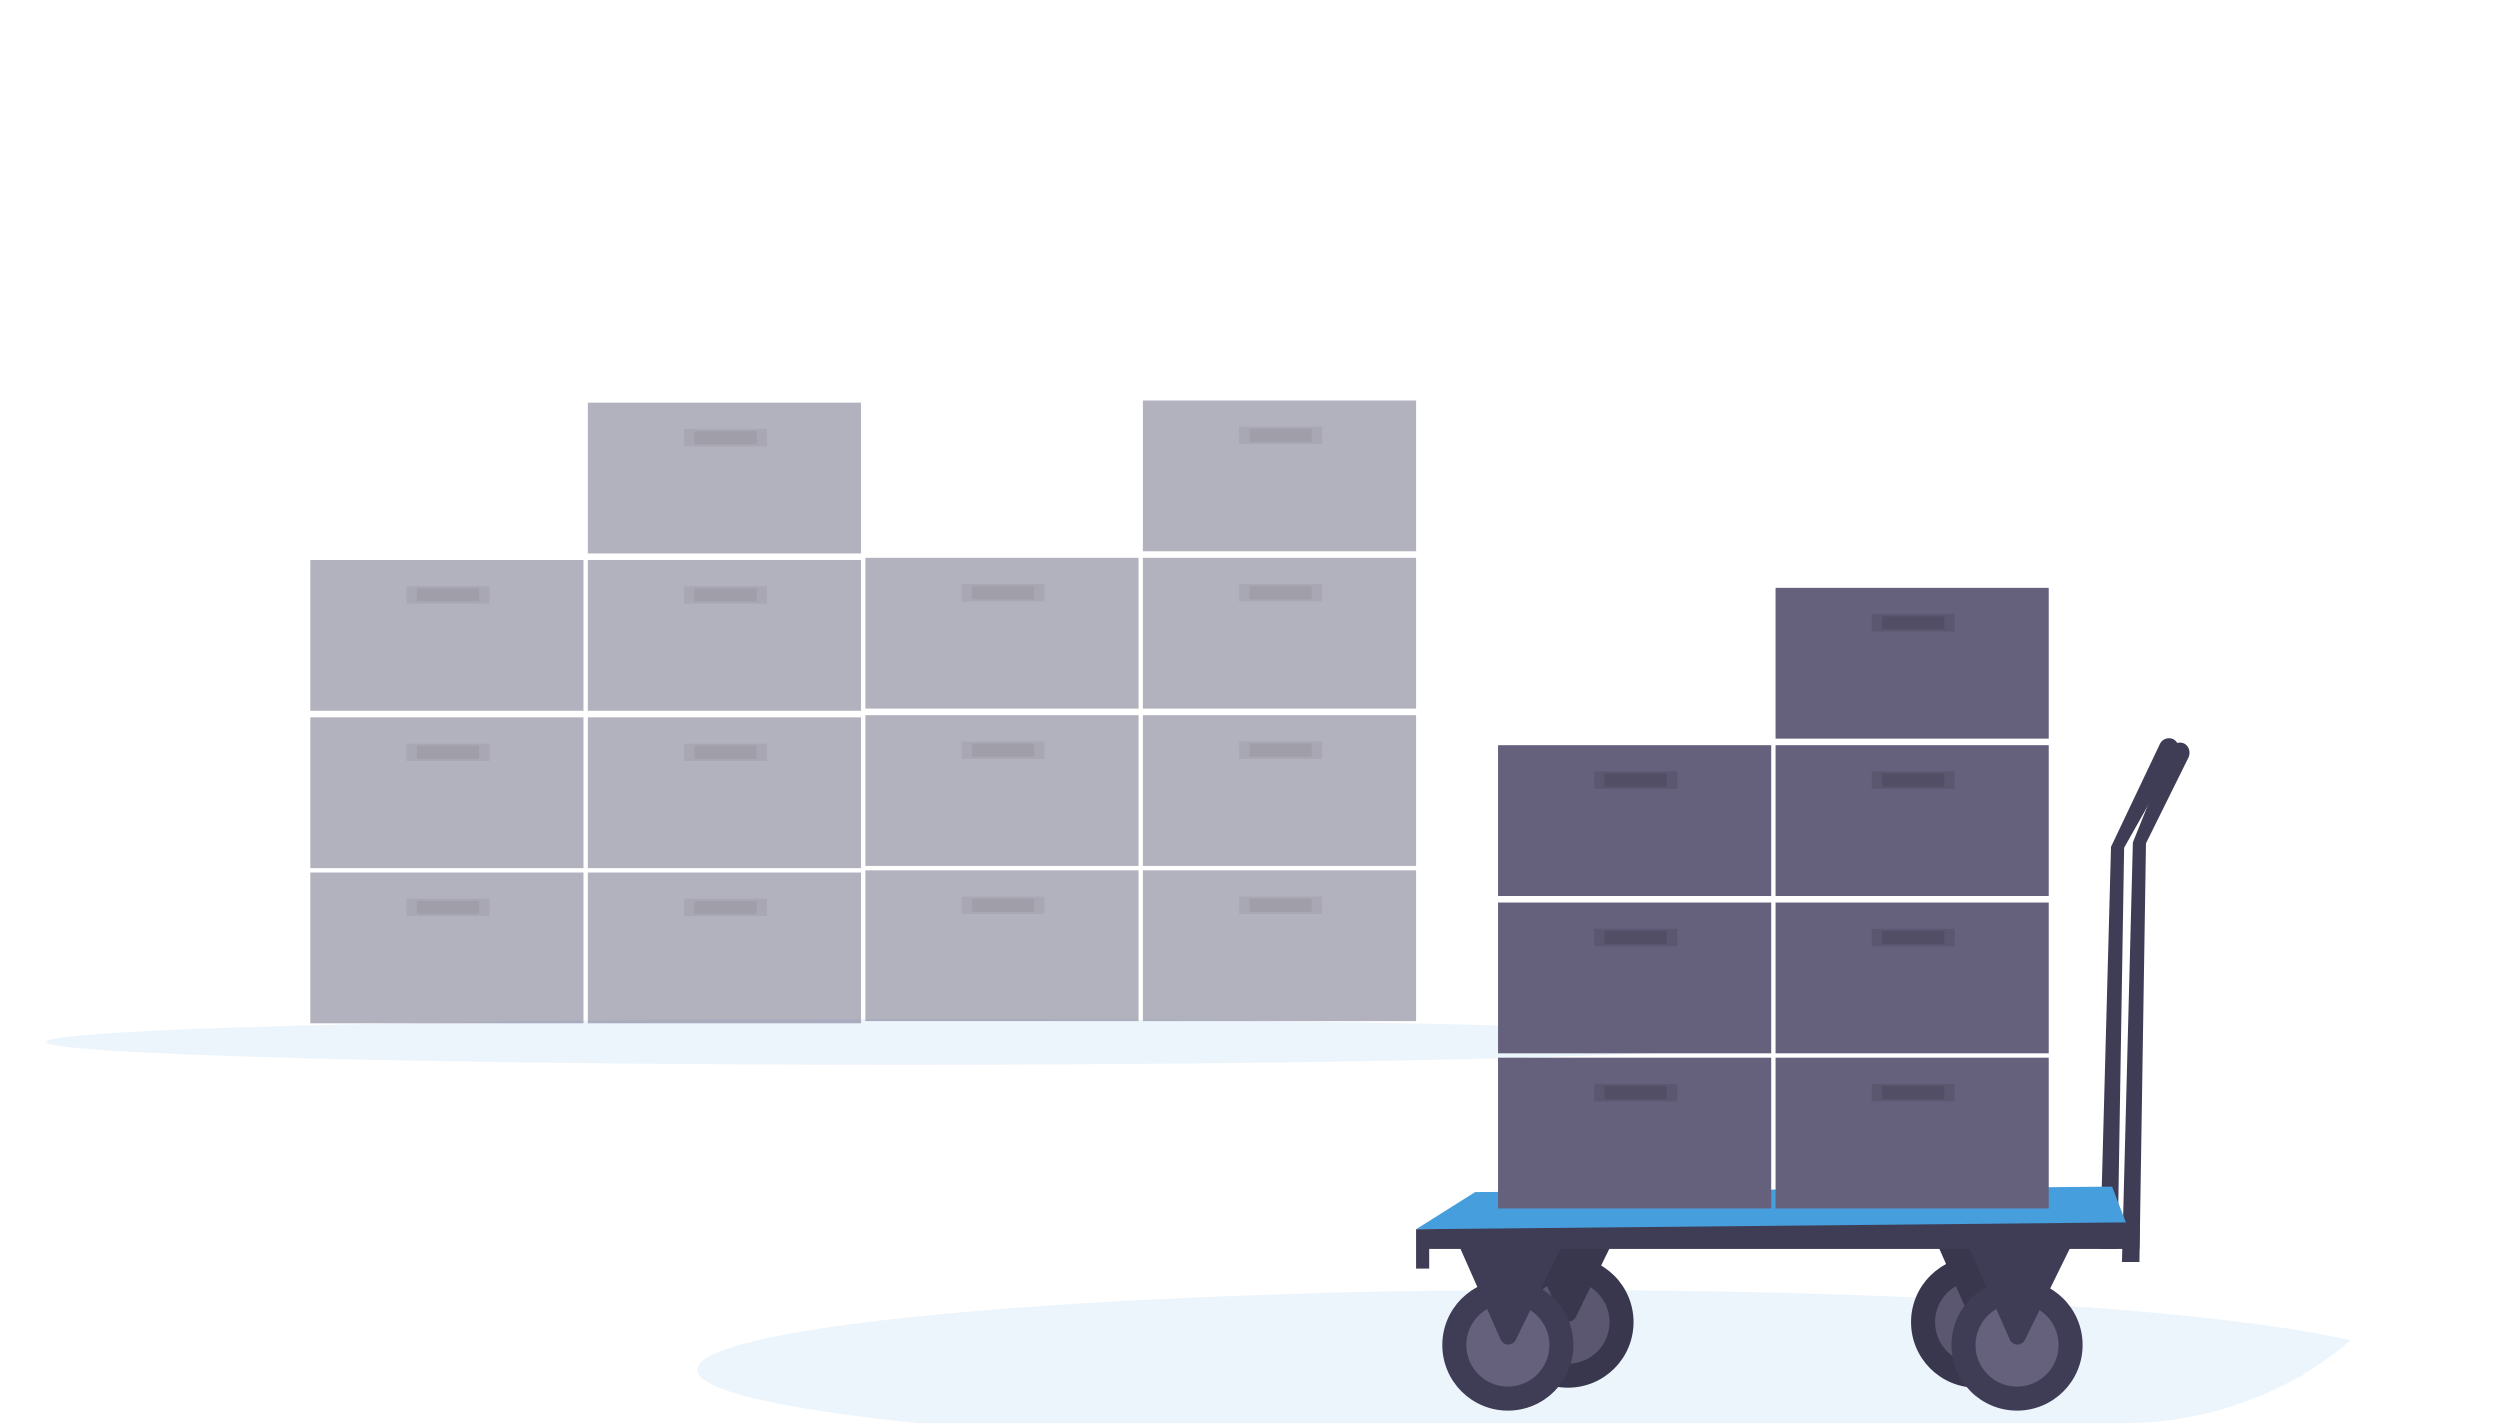 <svg width="1144" height="652" viewBox="0 0 1144 652" fill="none" xmlns="http://www.w3.org/2000/svg">
<g clip-path="url(#clip0_101_1821)">
<path opacity="0.1" d="M413 487.26C629.496 487.26 805 482.559 805 476.76C805 470.961 629.496 466.26 413 466.26C196.504 466.26 21 470.961 21 476.76C21 482.559 196.504 487.26 413 487.26Z" fill="#469EDC"/>
<g opacity="0.7">
<path opacity="0.7" d="M267 399.26H142V468.26H267V399.26Z" fill="#65617D"/>
<path opacity="0.1" d="M224 411.26H186V419.26H224V411.26Z" fill="black"/>
<path opacity="0.1" d="M219.25 412.26H190.75V418.26H219.25V412.26Z" fill="black"/>
<path opacity="0.7" d="M394 399.26H269V468.26H394V399.26Z" fill="#65617D"/>
<path opacity="0.1" d="M351 411.26H313V419.26H351V411.26Z" fill="black"/>
<path opacity="0.1" d="M346.25 412.26H317.75V418.26H346.25V412.26Z" fill="black"/>
<path opacity="0.7" d="M267 328.26H142V397.26H267V328.26Z" fill="#65617D"/>
<path opacity="0.1" d="M224 340.26H186V348.26H224V340.26Z" fill="black"/>
<path opacity="0.1" d="M219.25 341.26H190.75V347.26H219.25V341.26Z" fill="black"/>
<path opacity="0.7" d="M394 328.26H269V397.26H394V328.26Z" fill="#65617D"/>
<path opacity="0.1" d="M351 340.26H313V348.26H351V340.26Z" fill="black"/>
<path opacity="0.1" d="M346.25 341.26H317.75V347.26H346.25V341.26Z" fill="black"/>
<path opacity="0.7" d="M267 256.26H142V325.26H267V256.26Z" fill="#65617D"/>
<path opacity="0.1" d="M224 268.26H186V276.26H224V268.26Z" fill="black"/>
<path opacity="0.1" d="M219.25 269.26H190.75V275.26H219.25V269.26Z" fill="black"/>
<path opacity="0.7" d="M394 256.26H269V325.26H394V256.26Z" fill="#65617D"/>
<path opacity="0.1" d="M351 268.26H313V276.26H351V268.26Z" fill="black"/>
<path opacity="0.1" d="M346.25 269.26H317.75V275.26H346.25V269.26Z" fill="black"/>
<path opacity="0.7" d="M394 184.26H269V253.26H394V184.26Z" fill="#65617D"/>
<path opacity="0.1" d="M351 196.26H313V204.26H351V196.26Z" fill="black"/>
<path opacity="0.1" d="M346.25 197.26H317.75V203.26H346.25V197.26Z" fill="black"/>
</g>
<g opacity="0.7">
<path opacity="0.7" d="M521 398.26H396V467.26H521V398.26Z" fill="#65617D"/>
<path opacity="0.1" d="M478 410.26H440V418.26H478V410.26Z" fill="black"/>
<path opacity="0.1" d="M473.25 411.26H444.75V417.26H473.25V411.26Z" fill="black"/>
<path opacity="0.7" d="M648 398.26H523V467.26H648V398.26Z" fill="#65617D"/>
<path opacity="0.1" d="M605 410.26H567V418.26H605V410.26Z" fill="black"/>
<path opacity="0.1" d="M600.25 411.26H571.75V417.26H600.25V411.26Z" fill="black"/>
<path opacity="0.7" d="M521 327.26H396V396.26H521V327.26Z" fill="#65617D"/>
<path opacity="0.1" d="M478 339.26H440V347.26H478V339.26Z" fill="black"/>
<path opacity="0.1" d="M473.25 340.26H444.75V346.26H473.25V340.26Z" fill="black"/>
<path opacity="0.7" d="M648 327.26H523V396.26H648V327.26Z" fill="#65617D"/>
<path opacity="0.1" d="M605 339.26H567V347.26H605V339.26Z" fill="black"/>
<path opacity="0.1" d="M600.25 340.26H571.75V346.26H600.25V340.26Z" fill="black"/>
<path opacity="0.7" d="M521 255.26H396V324.26H521V255.26Z" fill="#65617D"/>
<path opacity="0.1" d="M478 267.26H440V275.26H478V267.26Z" fill="black"/>
<path opacity="0.1" d="M473.25 268.26H444.75V274.26H473.25V268.26Z" fill="black"/>
<path opacity="0.7" d="M648 255.26H523V324.26H648V255.26Z" fill="#65617D"/>
<path opacity="0.1" d="M605 267.26H567V275.26H605V267.26Z" fill="black"/>
<path opacity="0.1" d="M600.25 268.26H571.75V274.26H600.25V268.26Z" fill="black"/>
<path opacity="0.7" d="M648 183.26H523V252.26H648V183.26Z" fill="#65617D"/>
<path opacity="0.1" d="M605 195.26H567V203.26H605V195.26Z" fill="black"/>
<path opacity="0.1" d="M600.25 196.26H571.75V202.26H600.25V196.26Z" fill="black"/>
</g>
<path d="M996.86 341.75C996.778 340.992 996.507 340.268 996.072 339.642C995.637 339.017 995.052 338.51 994.37 338.17C993.796 337.925 993.179 337.799 992.555 337.798C991.931 337.797 991.313 337.921 990.739 338.164C990.164 338.406 989.644 338.762 989.209 339.21C988.775 339.657 988.435 340.188 988.21 340.77L966 387.5L961 571.5H969L972 387.91L996.44 344.65C996.882 343.752 997.029 342.737 996.86 341.75V341.75Z" fill="#3F3D56"/>
<path opacity="0.1" d="M1075.56 613.32C1069.01 619.047 1061.95 624.171 1054.48 628.63C1054.36 628.794 1054.23 628.948 1054.09 629.09C1053.3 629.763 1052.35 630.236 1051.34 630.47V630.47C1026.56 644.281 998.629 651.453 970.26 651.29H420.44C357.44 644.81 319 636.22 319 626.79C319 619.48 342.08 612.67 381.82 606.97C385.94 606.37 390.237 605.79 394.71 605.23C397.463 604.883 400.28 604.55 403.16 604.23L408.05 603.66C411.677 603.247 415.4 602.843 419.22 602.45H419.53L423.53 602.05C426.91 601.7 430.36 601.37 433.88 601.05L436.44 600.82L442.97 600.24C447.21 599.86 451.543 599.497 455.97 599.15C459.643 598.863 463.377 598.577 467.17 598.29C505.63 595.44 549.97 593.29 598.22 591.9L612 591.43L616.64 591.33L626.44 591.11L630.37 591.03L634.5 590.95L637.44 590.9L651.24 590.68L658.33 590.58H659.78C676.547 590.38 693.627 590.277 711.02 590.27C745.4 590.27 778.74 590.68 810.51 591.46C828.75 591.9 846.433 592.46 863.56 593.14H863.72C913.1 595.08 957.3 597.94 993.88 601.49L994.55 601.56C1003.94 602.47 1012.83 603.44 1021.17 604.44C1029.02 605.38 1036.39 606.37 1043.23 607.38C1045.6 607.73 1047.9 608.09 1050.14 608.44L1050.71 608.54C1060.19 610.07 1068.51 611.63 1075.56 613.32Z" fill="#469EDC"/>
<path d="M904.5 635C921.069 635 934.5 621.569 934.5 605C934.5 588.431 921.069 575 904.5 575C887.931 575 874.5 588.431 874.5 605C874.5 621.569 887.931 635 904.5 635Z" fill="#3F3D56"/>
<path opacity="0.1" d="M904.5 635C921.069 635 934.5 621.569 934.5 605C934.5 588.431 921.069 575 904.5 575C887.931 575 874.5 588.431 874.5 605C874.5 621.569 887.931 635 904.5 635Z" fill="black"/>
<path d="M904.5 624C914.993 624 923.5 615.493 923.5 605C923.5 594.507 914.993 586 904.5 586C894.007 586 885.5 594.507 885.5 605C885.5 615.493 894.007 624 904.5 624Z" fill="#65617D"/>
<path opacity="0.1" d="M904.5 624C914.993 624 923.5 615.493 923.5 605C923.5 594.507 914.993 586 904.5 586C894.007 586 885.5 594.507 885.5 605C885.5 615.493 894.007 624 904.5 624Z" fill="black"/>
<path d="M881.5 558L901.18 602.5C901.473 603.167 901.951 603.736 902.557 604.141C903.163 604.545 903.872 604.768 904.6 604.783C905.329 604.798 906.046 604.604 906.668 604.224C907.29 603.844 907.79 603.295 908.11 602.64L931.5 555L881.5 558Z" fill="#3F3D56"/>
<path opacity="0.1" d="M881.5 558L901.18 602.5C901.473 603.167 901.951 603.736 902.557 604.141C903.163 604.545 903.872 604.768 904.6 604.783C905.329 604.798 906.046 604.604 906.668 604.224C907.29 603.844 907.79 603.295 908.11 602.64L931.5 555L881.5 558Z" fill="black"/>
<path d="M717.5 635C734.069 635 747.5 621.569 747.5 605C747.5 588.431 734.069 575 717.5 575C700.931 575 687.5 588.431 687.5 605C687.5 621.569 700.931 635 717.5 635Z" fill="#3F3D56"/>
<path opacity="0.1" d="M717.5 635C734.069 635 747.5 621.569 747.5 605C747.5 588.431 734.069 575 717.5 575C700.931 575 687.5 588.431 687.5 605C687.5 621.569 700.931 635 717.5 635Z" fill="black"/>
<path d="M717.5 624C727.993 624 736.5 615.493 736.5 605C736.5 594.507 727.993 586 717.5 586C707.007 586 698.5 594.507 698.5 605C698.5 615.493 707.007 624 717.5 624Z" fill="#65617D"/>
<path opacity="0.1" d="M717.5 624C727.993 624 736.5 615.493 736.5 605C736.5 594.507 727.993 586 717.5 586C707.007 586 698.5 594.507 698.5 605C698.5 615.493 707.007 624 717.5 624Z" fill="black"/>
<path d="M694.5 558L714.18 602.5C714.473 603.167 714.951 603.736 715.557 604.141C716.163 604.545 716.872 604.768 717.6 604.783C718.329 604.798 719.046 604.604 719.668 604.224C720.29 603.844 720.79 603.295 721.11 602.64L744.5 555L694.5 558Z" fill="#3F3D56"/>
<path opacity="0.1" d="M694.5 558L714.18 602.5C714.473 603.167 714.951 603.736 715.557 604.141C716.163 604.545 716.872 604.768 717.6 604.783C718.329 604.798 719.046 604.604 719.668 604.224C720.29 603.844 720.79 603.295 721.11 602.64L744.5 555L694.5 558Z" fill="black"/>
<path d="M1001.86 343.75C1001.78 342.992 1001.51 342.268 1001.07 341.642C1000.64 341.017 1000.05 340.51 999.37 340.17C998.796 339.925 998.179 339.799 997.555 339.798C996.931 339.797 996.313 339.921 995.739 340.164C995.164 340.406 994.644 340.762 994.209 341.21C993.775 341.657 993.435 342.188 993.21 342.77L976 385.5L971 577.5H979L982 385.91L1001.44 346.65C1001.88 345.752 1002.03 344.737 1001.86 343.75V343.75Z" fill="#3F3D56"/>
<path d="M648 562.5L675 545.5L966.5 543L974 562.5H648Z" fill="#469EDC"/>
<path d="M648 580.5V562.5L979.28 559.3L978.96 571.5H654V580.5H648Z" fill="#3F3D56"/>
<path d="M690 645.5C706.569 645.5 720 632.069 720 615.5C720 598.931 706.569 585.5 690 585.5C673.431 585.5 660 598.931 660 615.5C660 632.069 673.431 645.5 690 645.5Z" fill="#3F3D56"/>
<path d="M690 634.5C700.493 634.5 709 625.993 709 615.5C709 605.007 700.493 596.5 690 596.5C679.507 596.5 671 605.007 671 615.5C671 625.993 679.507 634.5 690 634.5Z" fill="#65617D"/>
<path d="M667 568.5L686.68 613C686.973 613.667 687.451 614.236 688.057 614.641C688.663 615.045 689.372 615.268 690.1 615.283C690.829 615.298 691.546 615.104 692.168 614.724C692.79 614.344 693.29 613.795 693.61 613.14L717 565.5L667 568.5Z" fill="#3F3D56"/>
<path d="M923 645.5C939.569 645.5 953 632.069 953 615.5C953 598.931 939.569 585.5 923 585.5C906.431 585.5 893 598.931 893 615.5C893 632.069 906.431 645.5 923 645.5Z" fill="#3F3D56"/>
<path d="M923 634.5C933.493 634.5 942 625.993 942 615.5C942 605.007 933.493 596.5 923 596.5C912.507 596.5 904 605.007 904 615.5C904 625.993 912.507 634.5 923 634.5Z" fill="#65617D"/>
<path d="M900 568.5L919.68 613C919.973 613.667 920.451 614.236 921.057 614.641C921.663 615.045 922.372 615.268 923.1 615.283C923.829 615.298 924.546 615.104 925.168 614.724C925.79 614.344 926.29 613.795 926.61 613.14L950 565.5L900 568.5Z" fill="#3F3D56"/>
<path d="M810.5 484H685.5V553H810.5V484Z" fill="#65617D"/>
<path opacity="0.1" d="M767.5 496H729.5V504H767.5V496Z" fill="black"/>
<path opacity="0.1" d="M762.75 497H734.25V503H762.75V497Z" fill="black"/>
<path d="M937.5 484H812.5V553H937.5V484Z" fill="#65617D"/>
<path opacity="0.1" d="M894.5 496H856.5V504H894.5V496Z" fill="black"/>
<path opacity="0.1" d="M889.75 497H861.25V503H889.75V497Z" fill="black"/>
<path d="M810.5 413H685.5V482H810.5V413Z" fill="#65617D"/>
<path opacity="0.1" d="M767.5 425H729.5V433H767.5V425Z" fill="black"/>
<path opacity="0.1" d="M762.75 426H734.25V432H762.75V426Z" fill="black"/>
<path d="M937.5 413H812.5V482H937.5V413Z" fill="#65617D"/>
<path opacity="0.1" d="M894.5 425H856.5V433H894.5V425Z" fill="black"/>
<path opacity="0.1" d="M889.75 426H861.25V432H889.75V426Z" fill="black"/>
<path d="M810.5 341H685.5V410H810.5V341Z" fill="#65617D"/>
<path opacity="0.1" d="M767.5 353H729.5V361H767.5V353Z" fill="black"/>
<path opacity="0.1" d="M762.75 354H734.25V360H762.75V354Z" fill="black"/>
<path d="M937.5 341H812.5V410H937.5V341Z" fill="#65617D"/>
<path opacity="0.1" d="M894.5 353H856.5V361H894.5V353Z" fill="black"/>
<path opacity="0.1" d="M889.75 354H861.25V360H889.75V354Z" fill="black"/>
<path d="M937.5 269H812.5V338H937.5V269Z" fill="#65617D"/>
<path opacity="0.1" d="M894.5 281H856.5V289H894.5V281Z" fill="black"/>
<path opacity="0.1" d="M889.75 282H861.25V288H889.75V282Z" fill="black"/>
</g>
<defs>
<clipPath id="clip0_101_1821">
<rect width="1144" height="651.26" fill="white"/>
</clipPath>
</defs>
</svg>
